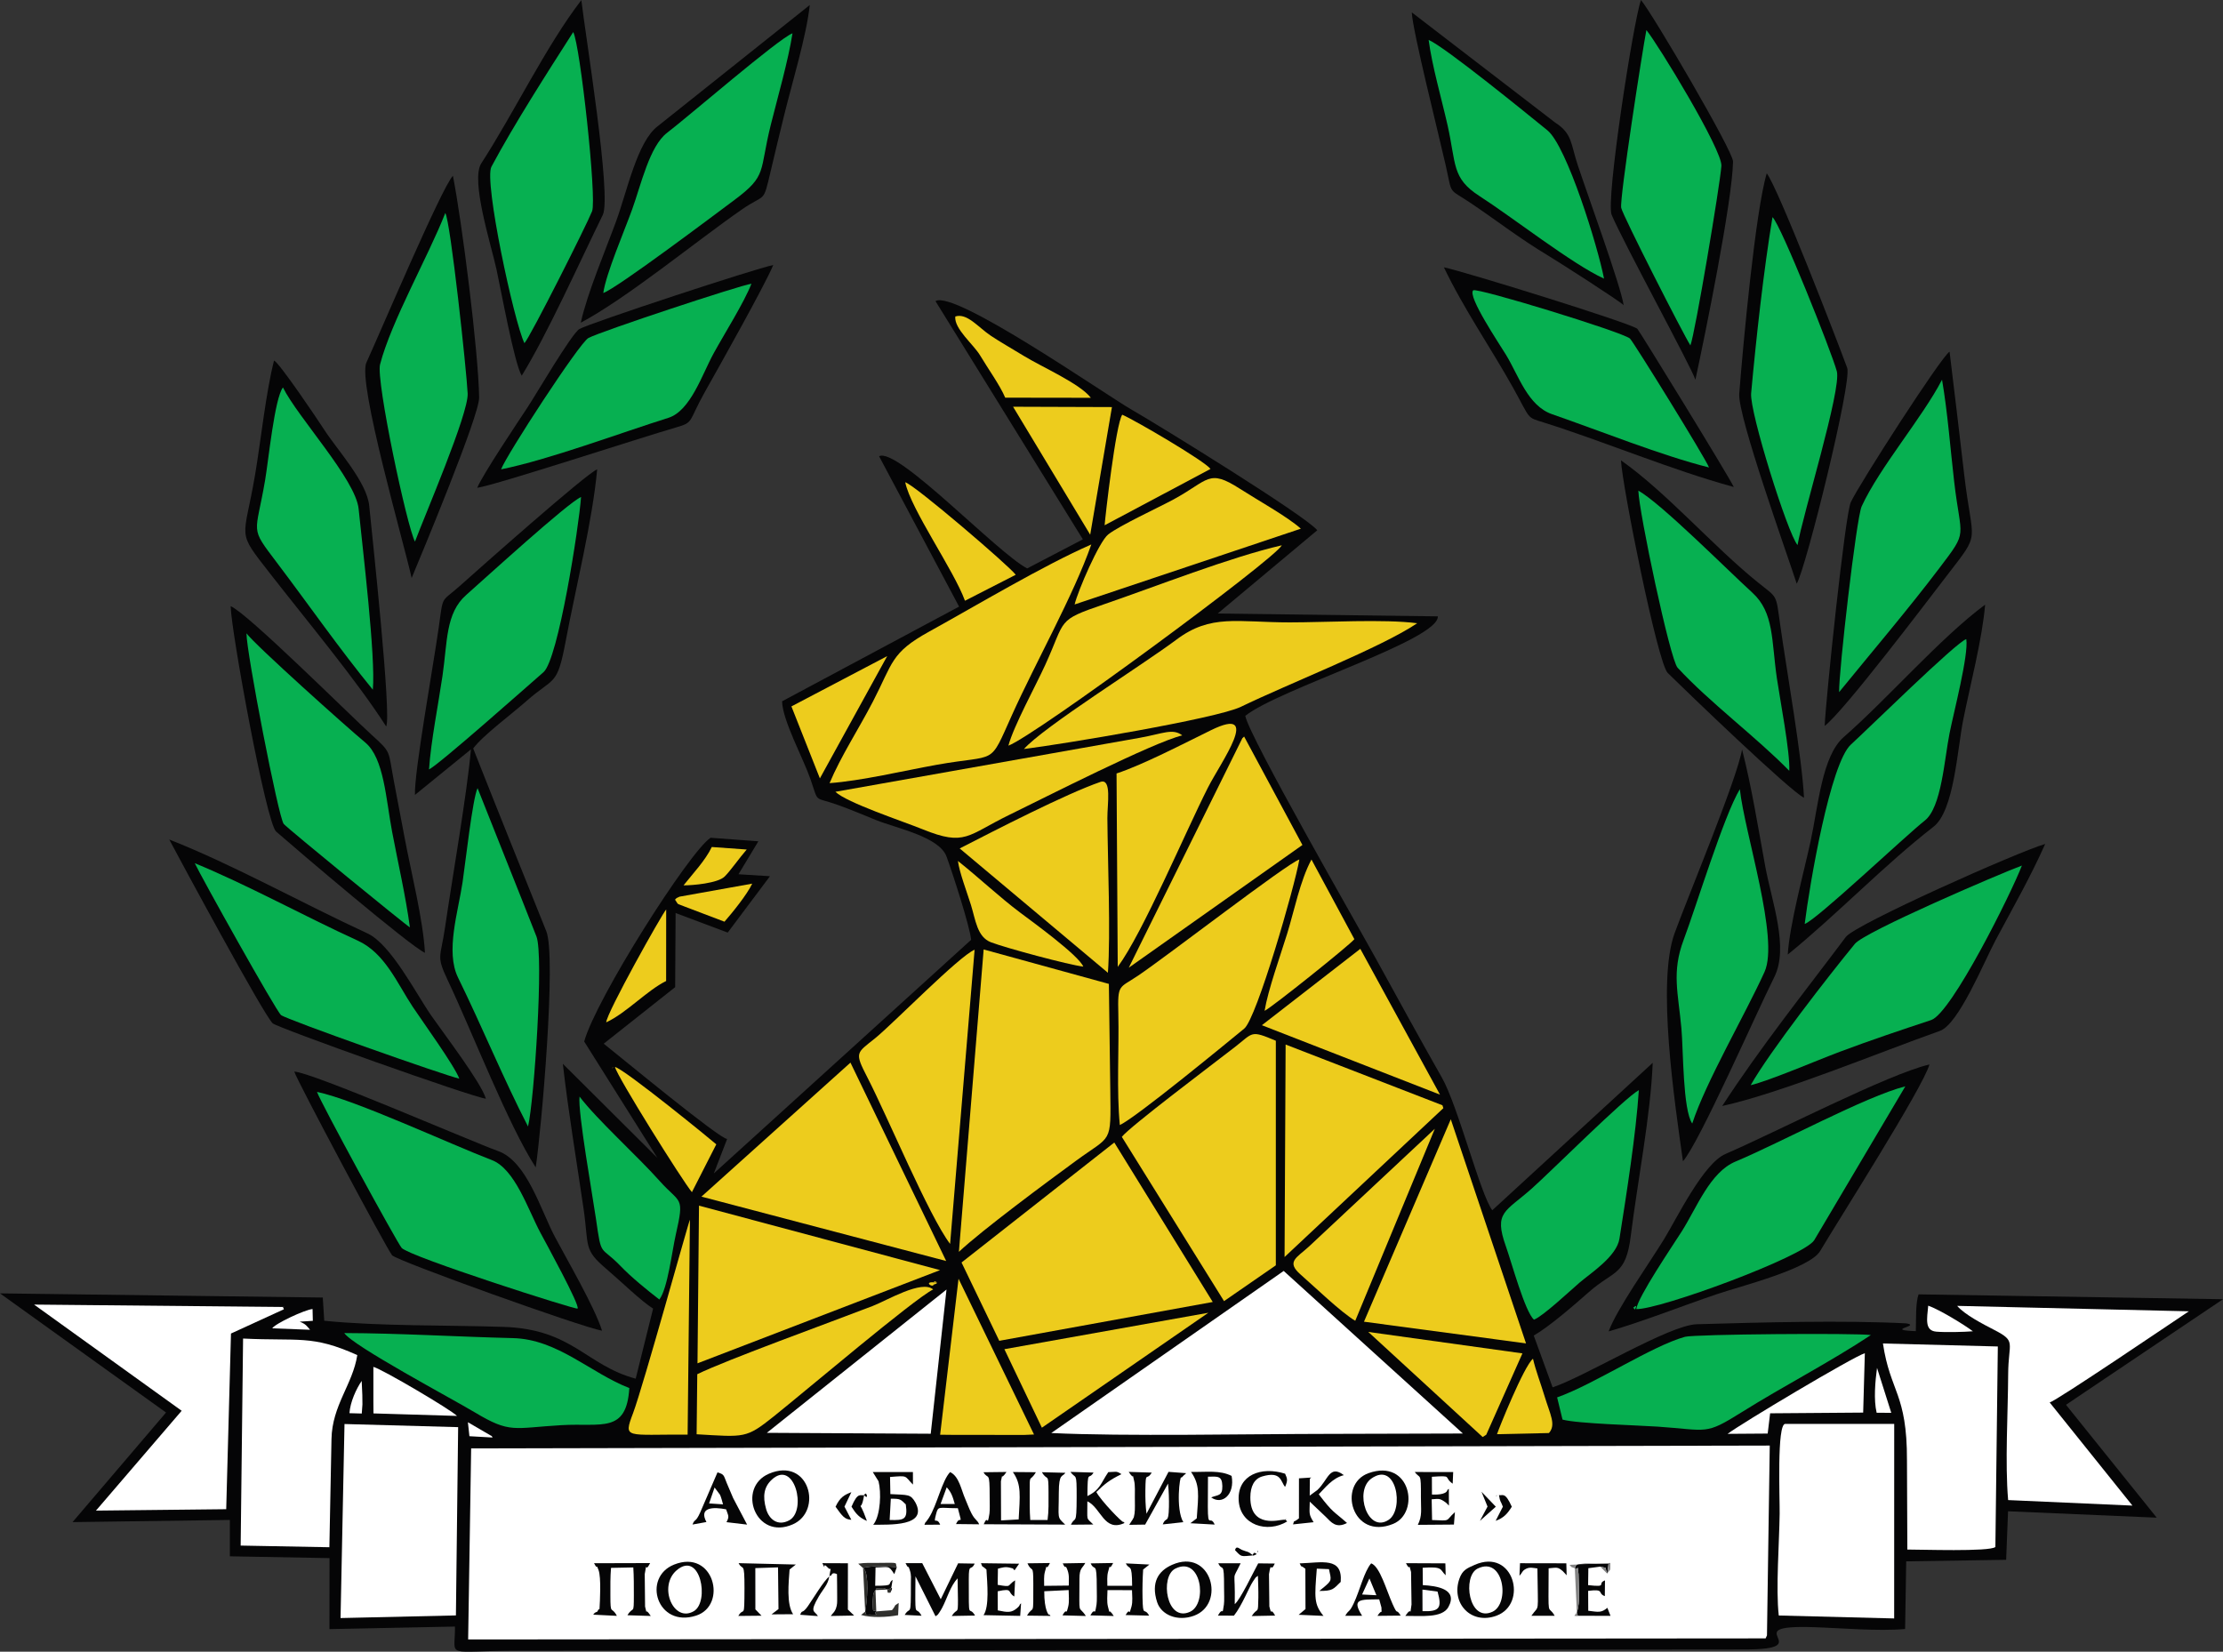 <?xml version="1.0" encoding="UTF-8"?>
<!DOCTYPE svg PUBLIC "-//W3C//DTD SVG 1.1//EN" "http://www.w3.org/Graphics/SVG/1.1/DTD/svg11.dtd">
<!-- Creator: CorelDRAW 2018 (64-Bit) -->
<svg xmlns="http://www.w3.org/2000/svg" xml:space="preserve" width="337.127mm" height="250.505mm" version="1.1" style="shape-rendering:geometricPrecision; text-rendering:geometricPrecision; image-rendering:optimizeQuality; fill-rule:evenodd; clip-rule:evenodd"
viewBox="0 0 10922.2 8115.82"
 xmlns:xlink="http://www.w3.org/1999/xlink">
 <rect x="0" y="0" width="10922.2" height="8115.82" fill="#333333" stroke="none"/>
 <defs>
  <style type="text/css">
   <![CDATA[
    .fil3 {fill:#07B051}
    .fil0 {fill:#050506}
    .fil4 {fill:#30302D}
    .fil5 {fill:#838383}
    .fil2 {fill:#EDCC1D}
    .fil1 {fill:white}
   ]]>
  </style>
 </defs>
 <g id="Слой_x0020_1">
  <path class="fil0" d="M3229.78 5689.4l-464.41 -462.3c26.38,231.92 66.44,470.69 101.39,708.99 27.72,189 -2.31,201.65 112.49,298.97 65.59,55.6 171.1,158.42 229.6,194.99l-85.53 344.31c-245.19,-66.15 -309.96,-243.27 -648.39,-254.44 -279.9,-9.23 -609.04,-2.91 -881.82,-30.17l-7.2 -114.09 -1585.92 -20.49 815.78 585.53 -459.34 538.44 772.86 -10.66 0.1 178.66 489.69 8.91 -0.27 348.82 616.61 -12.55c1.63,159.97 -59.75,118.88 318.36,118.39l6011.91 -5.78c386.73,0.95 -50.7,-122.08 342.95,-109.66 133.56,4.21 321.02,20.9 451.7,9.06l5.34 -332.46 491.06 -7.51 9.35 -238.52 730.51 31.43 -445.87 -554.6 771.46 -518.76 -1495.49 -23.95c-15.99,40.9 -11.9,133.19 -13.76,180.95 -161.45,-6.3 30.79,-25.84 -47.32,-38.44 -311.39,-15.95 -712.77,-4.76 -1028.76,4.34 -137.23,3.95 -548.39,257.16 -708.48,310.13l-92.67 -254.4c77.08,-44.34 199.66,-151.23 271.7,-214.62 122.23,-107.54 180.49,-77.89 205.06,-275.79 32.92,-265.28 97.33,-590.5 107.7,-849.78l-788.3 724.43c-58.44,-77.63 -168.25,-512.07 -247.29,-651.29 -110.01,-193.76 -218.23,-391.65 -326.2,-588.04 -89.86,-163.45 -620.05,-1086.33 -640.08,-1189.95 164.11,-132.01 952.17,-372.39 946.14,-488.97l-1081.66 -13.95 489.35 -409.1c-58.75,-71.76 -767.35,-509.08 -914.95,-594.21 -129.82,-74.87 -868.37,-588.86 -960.89,-531.63l724.05 1170.42 -273.58 142.93c-147.53,-76.7 -638.71,-598.39 -727.59,-551.11l393.05 738.81 -869.61 465.24c1.4,92.18 103.58,279.49 138.99,381.33 43.14,124.07 13.14,84.39 134.78,127.85 66.32,23.69 125.37,49.26 188.25,74.56 98.91,39.79 310.03,81.55 345.87,179.09 28.74,78.22 114.76,343.16 120.84,409.12l-1264.17 1147.87 65.42 -169.44c-33.98,2.82 -537.99,-413.93 -606.35,-468.01l350.93 -277.85 2.22 -364.18 255.98 96.11 207.64 -277 -154.7 -9.59 97.65 -161.93 -234.8 -17.45c-106.44,70.9 -564.04,793.62 -620.9,1001.18l359.51 571.77z"/>
  <polygon class="fil1" points="2314.89,7116.9 2300.12,8055.76 8675,8050.46 8681.61,8035.72 8695.3,7103.03 "/>
  <path class="fil0" d="M2038.78 3905.96l274.96 -223.78c-18.69,215.36 -90.53,624.82 -126.95,873.6 -22.76,155.44 -44.99,137.73 14.27,263.33 120.78,255.95 296.35,709.09 431.02,916.93 27.74,-183.51 102.77,-1034.24 52,-1160.37 -121.11,-300.9 -242.86,-603.43 -359.18,-898.14 46.98,-63.44 191.64,-170.72 260.32,-231.63 138.42,-122.74 151.65,-68.66 194.4,-296.84 47.52,-253.66 131.49,-589.69 154.45,-842.78 -53.46,20.17 -591.45,498.3 -675.35,573.22 -94.44,84.33 -79.85,39.05 -103.37,205.62 -26.26,185.98 -120.85,709.69 -116.58,820.83z"/>
  <path class="fil1" d="M5165.14 7041.39c357.7,17.29 967.93,4.51 1366.04,4.2l656.44 -1.78 -880.54 -798.84 -1141.93 796.42z"/>
  <path class="fil0" d="M2958.03 6538.47c-37.83,-118.79 -170.64,-345.8 -232.13,-461.93 -68.81,-129.95 -136.78,-368.54 -276.39,-419.7 -150.33,-55.1 -917.83,-388.58 -1003.68,-391.38 12.4,42.42 453.07,869.16 480.64,902.54 22.22,26.9 934.41,354.75 1031.56,370.47z"/>
  <path class="fil0" d="M9480.06 5230.46c21.52,18.12 -17.5,-14.73 0,0zm-1576.52 1311.69c182.22,-53.41 351.91,-122.03 532.45,-183.23 113.49,-38.47 454.84,-123.97 507.18,-212.26 91.66,-154.63 501.51,-796.94 536.89,-916.21 -200.04,45.85 -754.71,332.63 -1002.15,439.59 -108.98,47.11 -236.74,311.85 -301.71,418.33 -71.97,117.94 -230.79,340.75 -272.66,453.77z"/>
  <path class="fil2" d="M4711.31 6151.1c113.36,-106.58 434.25,-344.3 576.45,-448.25 175.02,-127.95 170.57,-78 167.45,-345.21l-7.01 -523.09 -615.23 -169.26 -121.66 1485.81z"/>
  <path class="fil0" d="M8461.65 5434.47c287.86,-62.97 769.68,-262.75 1069.61,-369.02 92.5,-32.77 217.35,-340.65 273.44,-445.5 89.25,-166.82 171.42,-310.55 243.87,-473 -134.22,38.72 -932.76,394.49 -979.6,456.97 -204.26,272.46 -418.77,540.71 -607.32,830.55z"/>
  <path class="fil0" d="M2087.94 4681.83c-9.04,-163.75 -68.68,-398.87 -99.72,-564.31 -17.9,-95.38 -35.15,-184.89 -52.82,-278.32 -28.96,-153.17 -10.95,-139 -106.14,-225.39 -114.12,-103.55 -612.99,-600.84 -695.98,-635.33 2.55,125.56 174.67,1064.93 223.49,1107.6 100.06,87.47 657.38,563.01 731.18,595.75z"/>
  <path class="fil0" d="M2387.38 5398.73c-22.96,-78.62 -202,-313.09 -267.67,-407.22 -73.99,-106.04 -198.64,-351.7 -314.45,-405.15 -320.76,-148.04 -658.31,-337.13 -973.79,-461.32 55.35,104.28 463.56,861.52 508.45,903.33 23.12,21.54 973.47,360.71 1047.46,370.36z"/>
  <path class="fil0" d="M8783.68 4690.34c241.3,-196.01 474.64,-440.66 715.74,-627.63 101.81,-78.95 116.79,-377.59 146.57,-526.49 33.65,-168.21 94.19,-400.02 107.42,-565.26 -221.83,164.68 -475.67,459.14 -694.95,650.96 -107.03,93.63 -125.31,340.31 -162.48,511.68 -33.29,153.45 -102.73,406.49 -112.3,556.75z"/>
  <polygon class="fil2" points="4724.32,6203.49 4909.66,6588.28 5958.57,6397.52 5474.83,5613.96 "/>
  <path class="fil0" d="M2344.68 2396.98c100.29,-15.92 799.99,-245.62 975.84,-296.38 91.28,-26.35 58.66,-25.28 143.21,-175.64 77.9,-138.52 293.88,-522.83 335.41,-622.62 -86.02,16.36 -899.71,284.56 -952.17,314.2 -37.68,21.29 -216.33,326.73 -254.76,384.78 -47.82,72.24 -221.75,332.14 -247.53,395.66z"/>
  <path class="fil0" d="M2563.33 1846.1c125.85,-203.8 285.01,-559.58 398.25,-789.9 44.97,-91.47 -86.33,-888.61 -105.23,-1055.65 -172.91,224.38 -331.65,555.33 -491.77,802.2 -53.63,82.69 48.62,400.69 74.68,520.32 23.1,106.04 87.51,461.75 124.08,523.03z"/>
  <path class="fil0" d="M8863.57 3919.85c-9.75,-198.21 -82.95,-611.08 -116.58,-846.86 -22.52,-157.91 -11.19,-131.79 -109.03,-210.54 -221.38,-178.17 -448.84,-442.27 -673.68,-600.47 5.94,125.17 179.86,995.55 229.65,1044.65 92.61,91.32 600.68,580.37 669.65,613.22z"/>
  <path class="fil0" d="M8965.22 3566.73c94.37,-71.78 496.93,-604.1 601.27,-739.71 170.36,-221.4 124.79,-144.85 83.87,-497.37 -23.33,-200.96 -47.72,-407.05 -71.62,-601.66 -40.7,23.68 -446.49,654.5 -485.42,740.14 -28,61.62 -122.8,968.58 -128.1,1098.59z"/>
  <path class="fil0" d="M8329.95 1865.86c47.36,-218.63 180.88,-873.43 184.96,-1072.23 1.02,-49.95 -395.36,-725.78 -452.37,-793.64 -37.76,106.66 -173.87,985.68 -144.05,1055.77 60.12,141.33 390.67,746.04 411.46,810.09z"/>
  <path class="fil0" d="M2853.49 1585.64c229.29,-122.42 562.74,-397.45 790.29,-555.53 119.24,-82.84 104.27,-25.03 142.57,-188.21 21.96,-93.55 44.54,-186.43 66.36,-275.65 37.92,-155.05 110.22,-391.81 125.84,-541.48l-745.82 594.4c-101.85,75.86 -150.88,318.96 -205.69,468.44 -53.47,145.83 -141.71,353.37 -173.55,498.03z"/>
  <path class="fil0" d="M1897.26 3569.46c27.85,-46.09 -69.01,-940.73 -83.19,-1084.59 -11.54,-117.02 -160.88,-279.44 -220.81,-372.87 -30.83,-48.07 -219.38,-327.78 -246.74,-340.51 -39.54,153.13 -65.26,395.87 -92.78,558.72 -56.35,333.51 -96.58,269.88 75.97,491.53 174.14,223.7 427.2,527.01 567.55,747.72z"/>
  <path class="fil2" d="M4075.91 3848.06c154.74,-10.99 367.63,-61.57 525.18,-89.88 303.78,-54.6 255.97,10.86 371.23,-245.27 116.23,-258.3 302.86,-589.18 389.55,-837.59 -237.73,104.25 -559.59,297.15 -798.07,428.96 -187.97,103.89 -176.17,152.43 -274.72,342.69 -69.39,133.97 -157.84,269.18 -213.16,401.1z"/>
  <path class="fil0" d="M2022.56 2840.08c49.09,-117.38 332.84,-798.4 331.58,-886.25 -3.23,-225.59 -84.65,-867.39 -128.86,-1090.04 -55.22,57.53 -358.6,773.14 -425.06,917.9 -44.53,97 184.88,888.4 222.34,1058.39z"/>
  <path class="fil0" d="M8518.56 2392.97c-28.23,-59.2 -465.23,-769.47 -473.97,-777.41 -29.61,-26.9 -847.89,-280.94 -950.25,-302.02 96.57,202.89 233.64,400.73 340.19,592.3 87.81,157.89 64.31,143 149.11,169.72 305.73,96.34 626.03,232.92 934.93,317.4z"/>
  <path class="fil2" d="M5511.87 5586.23l502.17 807.08 254.46 -175.95 0.07 -1103.45c-126.46,-53.43 -109.44,-40.31 -201.42,31.06 -106.44,82.59 -518.16,392.21 -555.29,441.26z"/>
  <path class="fil0" d="M8268.81 5706.18c81.73,-93.75 360.1,-728.33 448.64,-904.88 73.09,-145.74 -12.61,-371.66 -44.43,-544.97 -35.8,-195.03 -66.7,-389.12 -113.81,-574.02 -23.97,144.12 -263.55,717.08 -331.39,903.04 -88.21,241.79 -0.42,826.59 40.99,1120.83z"/>
  <path class="fil0" d="M8827.8 2867.91c45.11,-74.78 272.59,-993.17 248,-1060.13 -53.79,-146.5 -340.06,-885.3 -395.26,-956 -56.09,186.26 -116.97,848.84 -135.12,1082.42 -8.48,109.15 234.7,786.57 282.38,933.72z"/>
  <path class="fil0" d="M7977.51 1499.72c-13.86,-94.4 -176.06,-538.57 -225.91,-689.33 -34.87,-105.47 -25.96,-153.62 -110.84,-208.29l-704.35 -541.36c5.06,95.79 129.83,588.64 166.28,749.69 35.15,155.3 8.26,109.69 127.7,190.29 132.83,89.64 233.91,169.76 374.48,254.26 48.23,28.99 352.06,223.04 372.64,244.74z"/>
  <path class="fil3" d="M1557.47 5365.12c14.14,45.45 394.6,743.63 416.36,767.08 40.12,43.26 856.63,304.86 863.91,297.66 13.83,-13.7 -157.65,-325.94 -183,-373.42 -60.41,-113.15 -124.59,-312.64 -238.19,-356.19 -211.46,-81.06 -669.62,-295.18 -859.08,-335.13z"/>
  <polygon class="fil1" points="892.56,6932.04 471.52,7422.64 1111.44,7415.71 1134.87,6552.51 1394.81,6433.38 1390.2,6422.13 167.4,6410.27 "/>
  <path class="fil1" d="M8739.58 7938.04l566.97 14.47 0.22 -955.78 -535.47 -0.23c-41.75,0 -26.46,366.09 -27.38,440.86 -1.74,141.12 -19.37,370.45 -4.34,500.68z"/>
  <polygon class="fil1" points="1673.22,7950.56 2240.04,7937.65 2250.97,7012.52 1692.64,6997.18 "/>
  <path class="fil3" d="M8039.6 6432.49c117.16,2.51 821.82,-257.24 874.02,-338.36l447.8 -756.22c-194.05,48.94 -616.23,278.44 -834.44,369.62 -125.51,52.44 -190.41,227.07 -263.67,342.51 -44.47,70.08 -217.57,324.7 -223.7,382.46zm-14.68 -7.11c-2.23,1.88 5.61,3.76 5.62,6.69 0,1.2 2.42,2.93 2.27,2.75 -0.45,-0.55 18.58,-31.8 -7.9,-9.45z"/>
  <path class="fil2" d="M5502.06 5528.09c79.56,-36.98 507.09,-388.57 611.25,-473.94 61.25,-50.2 248.83,-700.81 270.75,-830.94 -61.48,20.07 -646.74,472.65 -793.13,571.3 -93.26,62.85 -99.79,39.07 -96.32,185.68 4.08,172.5 -9.14,381.38 7.44,547.91z"/>
  <polygon class="fil2" points="3446.37,5879.83 4648.86,6196.17 4178.55,5221.33 "/>
  <path class="fil2" d="M5030.99 3680.36c187.4,-23.15 945.97,-149.04 1066.16,-207.54 225.27,-109.65 693.26,-292.83 865.92,-410.49 -162.66,-21.25 -450.2,-4.07 -626.2,-4.15 -258.64,-0.13 -387.3,-42.48 -556.91,84.89 -162.43,121.98 -653.34,428.75 -748.97,537.3z"/>
  <path class="fil3" d="M8601.54 5332.27c93.26,-22.41 324.19,-121.43 437.55,-164.06 148.7,-55.93 301.37,-107.1 449.32,-156.11 100.19,-33.19 394.79,-625.49 445.66,-759.08 -114.9,42.84 -771,324.51 -820.28,384.43 -126.18,153.43 -419.44,530.53 -512.25,694.82z"/>
  <path class="fil3" d="M2013.91 4556.64c-20.26,-151.78 -58.7,-318.15 -87.36,-469.56 -30.56,-161.4 -39.63,-362.12 -132.12,-438.74 -86.59,-71.73 -540.67,-478.23 -583.36,-536.34 -1.32,87.85 157.02,906.17 182.98,936.59 19.7,23.08 604.88,501.45 619.86,508.05z"/>
  <path class="fil1" d="M9866.52 7370.9l610.7 27.1 -406.56 -506.77c34.08,-8.49 604.39,-395.34 683.76,-447.92l-1138.41 -26.69c38.28,43.97 124.83,88.55 184.09,119.16 108.69,56.14 67.31,58.94 66.61,216.16 -0.84,189.62 -16.08,436.26 -0.18,618.95z"/>
  <path class="fil3" d="M2256.57 5300.08c-23.29,-63.39 -179.55,-279.01 -228.94,-353.33 -75.61,-113.75 -135.59,-263.43 -270.16,-324.93 -266.74,-121.9 -539.13,-272.83 -800.53,-380.35 33.89,71.49 398.73,725.46 423.9,746.29 26.32,21.78 806.21,297.59 875.73,312.32z"/>
  <path class="fil1" d="M1182.44 7594.44l435.88 8.17c3.11,-178.76 7.21,-354.06 10.38,-531.27 2.98,-166.24 104.34,-268.53 126.76,-412.8 -222.73,-100.7 -288.4,-67.74 -561.14,-81.42l-11.88 1017.32z"/>
  <path class="fil1" d="M9369.45 7174.89l1.85 439.05c62.36,-0.34 404.05,11.64 432.56,-12.57l12 -985.24 -564.4 -14.71c35.49,239.21 118.73,244.67 117.99,573.48z"/>
  <polygon class="fil2" points="3427,6698.9 4618.76,6240.94 3434.37,5924.09 "/>
  <path class="fil3" d="M2461.99 2306.24c237.11,-47.94 584.77,-178.64 821.81,-253.08 108.98,-34.23 166.06,-213.94 221.83,-315.59 56.05,-102.15 148.99,-248.59 186.41,-343.36 -56.67,7.68 -740.45,233.9 -801.01,266.65 -44.57,24.1 -404.95,578.16 -429.03,645.38z"/>
  <path class="fil3" d="M8866.96 4540.06c59.01,-20.33 494.72,-433.01 590.08,-508.13 81.85,-64.48 95.54,-296.96 121.44,-427.86 20.46,-103.42 94.68,-387.04 82.42,-463.44 -43.39,8.72 -493.42,451.59 -566.41,517.34 -101.43,91.36 -202.82,683.56 -227.52,882.1z"/>
  <path class="fil3" d="M2107.84 3780.75c49.4,-23.84 481.55,-407.47 562.56,-478.01 72.58,-63.2 173.72,-712.33 184.49,-860.56 -64.82,27.56 -474.38,402.08 -564,480.93 -102.25,89.98 -92.11,229.64 -116.86,398.14 -21.23,144.51 -56.31,318.14 -66.18,459.51z"/>
  <path class="fil3" d="M2576.66 1686.24c29.26,-31.72 306.12,-581.29 332.5,-648.51 23.95,-61.04 -58.79,-819.33 -92.78,-880.18 -126.32,197.46 -289.76,451.78 -401.79,661.55 -37.91,70.99 111.45,764.45 162.08,867.13z"/>
  <path class="fil3" d="M8791.18 3787.43c4.96,-88.79 -46.1,-353.05 -60.95,-455.06 -27.1,-186.18 -13.19,-322.23 -119.97,-419.7 -124.87,-113.98 -449.24,-439.64 -560.61,-501.9 2.83,104.62 155.65,829.69 192.8,870.02 157.17,170.61 386.07,340.34 548.73,506.65z"/>
  <path class="fil3" d="M9036.04 3400.92c162.03,-199.12 336.56,-403.57 493.68,-610.83 142.86,-188.46 105.03,-136.01 71.61,-423.61 -18.97,-163.21 -32.01,-340.19 -59.58,-500.68 -96.5,186.32 -307.19,431.38 -394.88,622.27 -26.1,56.81 -113.22,816.78 -110.82,912.85z"/>
  <path class="fil3" d="M8305.41 1697.17c23.09,-58.52 145.91,-790.54 152.25,-881.82 5.43,-78.05 -309.98,-595.67 -368.53,-667.67 -18.89,97.07 -132.42,827.99 -123.72,873.49 6.98,36.47 305.44,622.46 339.99,676z"/>
  <path class="fil3" d="M1831.81 3388.96c14.78,-158.44 -50.39,-695.71 -69.79,-888.52 -14.55,-144.64 -299.12,-449.82 -371.84,-596.6 -41.06,54.13 -70.83,356.42 -87.44,454.5 -46.64,275.51 -79.24,225.27 59.05,408.07 155.72,205.83 305.41,421.33 470.01,622.55z"/>
  <path class="fil3" d="M2964.01 1439.76c66.96,-22.71 558.74,-393.37 643.98,-456.86 163.56,-121.83 120.97,-136.43 179.21,-370.02 34.5,-138.4 84.8,-311.22 106.59,-449.3 -69.72,26.78 -511.85,409.36 -616.08,488.83 -86.2,65.72 -127.63,254.14 -171.95,377.06 -37.75,104.7 -128.04,314.28 -141.74,410.3zm-7.21 -3.42c-16.85,20.67 7.94,-9.74 0,0z"/>
  <path class="fil3" d="M7650.56 6866.29l26.54 109.06c73.77,20.17 368.81,27.88 467.02,34.6 250.66,17.14 230.87,43.37 413.92,-71.22 208.17,-130.31 430.7,-244.09 634.15,-378.75 -72,-10.55 -866.71,-4.33 -913.44,8.63 -164.16,45.55 -444.35,232.59 -628.19,297.68z"/>
  <path class="fil3" d="M8396.96 2296.98c-18.72,-47.61 -372.59,-619.73 -388.66,-633.58 -37.73,-32.52 -754.42,-252.12 -770.09,-236.82 -29.42,28.71 127.61,261.52 162.28,318.66 60.9,100.38 106.2,248.76 225.07,289.94 233.42,80.87 539.59,203.87 771.4,261.8z"/>
  <polygon class="fil2" points="6701.56,6494.39 7497.77,6600.98 7128.11,5499.83 "/>
  <polygon class="fil2" points="6311.39,6176.61 7091.59,5445.13 7087.08,5430.98 6316.59,5132.47 "/>
  <path class="fil2" d="M4668.12 6112.21l120.4 -1445.6c-76.93,31.59 -405.31,368.14 -489.72,435.8 -91.89,73.66 -101.11,67.5 -36.73,192.47 99.1,192.34 301.45,679.61 406.04,817.33z"/>
  <path class="fil3" d="M2038.98 2661.15c46.72,-125.59 263.47,-628.13 258.79,-727.45 -5.27,-111.96 -84.1,-844.04 -109.88,-887.11 -83.97,214.53 -265.65,532.19 -320.6,744.35 -20.54,79.31 132.73,800.23 171.68,870.22z"/>
  <path class="fil3" d="M8314.43 5520.62c66.37,-204.17 260.69,-536.42 355.2,-744.96 73.9,-163.04 -98.38,-683.05 -121.27,-897.96 -79.07,131.29 -213.11,572.49 -276.24,740.81 -59.53,158.72 -26.71,259.41 -10.82,435.31 9.66,106.99 6.53,398.39 53.13,466.8z"/>
  <path class="fil3" d="M7881.03 1369.23c-30.18,-157.1 -182.6,-651.31 -278.33,-729 -93.34,-75.75 -503.38,-410.15 -583.43,-444.12 16.66,127.47 64.12,291.04 93.07,419.64 42.85,190.34 19.62,259.58 156.25,347.33 159.86,102.67 458.56,336.46 612.44,406.14z"/>
  <path class="fil3" d="M2594.4 5535.19c30.29,-127.68 77.9,-840.44 41.33,-933.65 -97.28,-247.99 -195.48,-491.05 -289.33,-728.93 -24.4,50.26 -60.6,374.22 -73.65,462.31 -21.47,144.87 -85.07,340.39 -22.28,468.5 119.3,243.39 223.62,499.03 343.93,731.77z"/>
  <path class="fil3" d="M3092.06 6820.41c-189.17,-72.72 -351.73,-240.07 -571.86,-245.37 -276.37,-6.65 -553.02,-23.95 -828.58,-24.86 40.35,62.42 529.72,322.88 640.66,389.41 175.48,105.23 188.84,77.04 426.27,63.15 196.66,-11.5 319.75,42.35 333.51,-182.33z"/>
  <path class="fil3" d="M7536.95 6484.37c43.77,-16.48 177.23,-141.99 224.28,-182.36 54.69,-46.92 181.75,-127.83 195.62,-215.75 34.65,-219.65 81.21,-514.19 95.18,-729.57 -68.27,36.44 -432.24,400.04 -524.93,482.48 -131.08,116.58 -188.73,115.2 -128.43,284.41 27.24,76.45 94.45,324.01 138.28,360.79z"/>
  <path class="fil3" d="M8831.81 2678.33c25.35,-148.52 216.77,-766.05 193.01,-853.89 -25.97,-95.99 -274.36,-718.87 -316.11,-757.56 -43.01,257.68 -80.57,598.03 -104.91,865.62 -8.28,91.09 179.68,689.82 228.01,745.83z"/>
  <path class="fil2" d="M4715.25 4169l728.22 610.9c13.84,-194.82 -0.87,-538.99 -2.62,-759.5 -0.54,-68.51 22.65,-197.81 -34.28,-178.27 -168.61,57.88 -520.6,239.27 -691.31,326.87z"/>
  <path class="fil2" d="M4954.51 3663.99c133.92,-50.42 1308.59,-916.11 1343.37,-984.57 -253.64,58.28 -619.2,202.58 -873.71,289.84 -235.13,80.62 -185.65,71.83 -287.93,296.32 -47.81,104.92 -155.39,300.22 -181.73,398.41z"/>
  <polygon class="fil2" points="5545.91,4755.02 6399.14,4151.98 6112.7,3619.14 6104,3627.35 "/>
  <path class="fil2" d="M5485.9 3800.52l5.83 950.49c124.58,-169.24 329.84,-657.17 443.16,-881 62.91,-124.27 270.11,-407.04 15.27,-282.2 -135.24,66.25 -336.36,170.94 -464.26,212.72z"/>
  <path class="fil2" d="M4104.6 3890.61c53.97,53.01 334.17,145.95 428.98,184.37 209.93,85.09 219.05,29.4 426.31,-71.44 168.28,-81.87 705.19,-355.59 848.93,-390.16 -47.74,-36.25 -94.44,-8.44 -209.16,11.97l-1495.06 265.25z"/>
  <path class="fil2" d="M5279.87 2970.12l1111.55 -372.36c-67.17,-59.84 -211.88,-139.85 -299.06,-195.88 -156.74,-100.74 -151.89,-42.28 -327.32,52.65 -73.58,39.81 -263.99,127.6 -320.01,171.45 -44.64,34.94 -149.47,278.06 -165.16,344.14z"/>
  <polygon class="fil1" points="3767.62,7040.43 4572.96,7044.89 4650.42,6336.37 "/>
  <path class="fil2" d="M4597.58 6304.24c1.43,1.04 4.51,-4.58 4.51,-2.81 0,0.72 1.91,-1.18 1.84,-1.14 -0.37,0.23 -29.53,-12.89 -6.35,3.95zm-9.38 -3.33c-51.81,-3.32 -4.48,28.37 -1.15,11.45 0.05,-0.23 35.03,-9.27 1.15,-11.45zm-1162.32 451.43l-3.17 295.15c236.68,13.76 242.5,21.29 378.9,-87.69 159.01,-127.05 687.11,-575.58 783.24,-623.99 -56.71,-48.36 -225.97,53.9 -297.62,81.55 -208.47,80.46 -716.6,264.03 -861.36,334.98z"/>
  <path class="fil3" d="M3239.55 6385.41c40.93,-53.28 61.9,-235.7 80.83,-319.02 43.86,-193 22.69,-149.02 -79.76,-263.95 -111.07,-124.6 -305.46,-298.83 -393.16,-414.26 -9.38,73.63 65.68,495.34 80.79,601.28 27.77,194.72 19.65,126.36 121.65,232.32 53.16,55.23 129.72,117.31 189.66,163.63z"/>
  <polygon class="fil2" points="6199.97,5037.57 7075.09,5378.67 6683.55,4662.31 "/>
  <polygon class="fil2" points="4934.8,6629.47 5119.06,7015.25 5936.87,6450.5 "/>
  <path class="fil2" d="M6658.7 6489.97l390.99 -943.51 -619.21 579.23c-59.82,54.95 -112.66,73.69 -40.3,137.05 69.32,60.69 196.29,183.96 268.52,227.23z"/>
  <polygon class="fil2" points="4619.13,7049.76 4691.06,7050.55 4793.93,7050.6 5033.94,7050.7 5080.41,7048.62 4709.56,6283.28 "/>
  <polygon class="fil2" points="6722.75,6544.64 7284.72,7061.08 7302.34,7049.74 7480.13,6650.07 "/>
  <path class="fil2" d="M3378.47 7049.33l11.33 -1056.15c-4.82,3.43 -229.1,816.82 -279.51,950.82 -48.52,128.99 -35.65,103.22 268.18,105.33z"/>
  <polygon class="fil2" points="5356.46,2627.25 5463.26,2000.24 4977.49,1998.58 "/>
  <path class="fil2" d="M5427.33 2580.99l520.19 -276.78c-25.7,-37.1 -366.82,-237.32 -433.55,-266.47 -31.55,43.81 -83.91,502.96 -86.64,543.26z"/>
  <path class="fil2" d="M6213.27 4966.84c32.87,-14.56 419.29,-323.91 441.17,-352.1l-210.83 -391.34c-55.86,103.68 -85.03,253.33 -119.58,364.78 -33.86,109.23 -94.09,277.19 -110.76,378.66z"/>
  <path class="fil2" d="M4741.15 2951.85l249.46 -127.64c-32.93,-44.51 -495.99,-441.13 -542.98,-454.6 26.79,131.88 239.17,432.14 293.51,582.24z"/>
  <polygon class="fil2" points="3888.45,3471.04 4028.34,3824.72 4359.05,3223.88 "/>
  <path class="fil2" d="M5322.52 4749.55c-23.08,-55.8 -251.64,-221.53 -308.43,-264 -103.64,-77.5 -205.13,-173.92 -307.58,-255.12 7.18,55.76 44.53,153.93 63.81,215.55 22.89,73.15 30.18,157.88 98.63,184.09 72.58,27.78 382.96,111.53 453.58,119.49z"/>
  <path class="fil2" d="M4693.58 1555.13c-6.41,60.36 89.5,136.78 122.21,191.69 38.4,64.45 98.13,147.43 123.08,207.19l420.77 0.61c-53.31,-69.79 -240.96,-151.6 -328.93,-205.58 -55.93,-34.32 -116.45,-68.45 -162.9,-99.6 -61.31,-41.12 -116.72,-113.04 -174.24,-94.31z"/>
  <path class="fil2" d="M3008.65 5249.29l4.99 -7c-0.59,0.82 -6.92,4.88 -4.99,7zm390.92 608.55l119.76 -234.95c-7.27,-7.76 -451.45,-370.61 -497.84,-380.25 9.92,46.29 334.4,564.3 378.09,615.2z"/>
  <path class="fil1" d="M8488.32 7045.46l196.79 -1.4 11.98 -99.55 457.17 -3.49 8.23 -291.89c-58.87,18.17 -610.66,347.4 -674.17,396.33z"/>
  <path class="fil0" d="M3778.49 7241.18c-160.68,68.34 -67.03,330.95 117.53,248.63 148.32,-66.16 79.47,-332.42 -117.53,-248.63z"/>
  <path class="fil0" d="M6724.04 7238.58c-154.51,55.26 -81.29,331.11 120.33,249.56 135.21,-54.7 86.59,-323.55 -120.33,-249.56z"/>
  <path class="fil0" d="M5758.94 7688.92c-67.8,29.99 -104.67,86.43 -73.86,183.03 20.18,63.27 100.48,97 181.58,67.09 158.3,-58.38 83.66,-334.77 -107.72,-250.12z"/>
  <path class="fil0" d="M7245.05 7689.37c-37.71,16.69 -59.52,25.41 -74.5,67.43 -42.99,120.61 57.25,228.33 181.9,182.29 157.11,-58.02 84.69,-334.72 -107.4,-249.73z"/>
  <path class="fil0" d="M3311.66 7687.96c-158.26,63.64 -83.22,312.82 108.81,250.58 155.88,-50.52 87.25,-329.42 -108.81,-250.58z"/>
  <path class="fil2" d="M2978.51 5023.41c98.37,-45.15 199.87,-156.55 294.34,-203.06l0.29 -351.45c-19.48,20.2 -292.76,507.87 -294.63,554.51z"/>
  <path class="fil2" d="M7355.16 7047.17l255.09 -5.7c36.67,-40.96 5.64,-91.6 -21.41,-181.28 -20.15,-66.81 -42.57,-122.67 -56.84,-183.77 -44.17,35.06 -169.04,345.86 -176.84,370.75z"/>
  <path class="fil1" d="M1834.51 6889.16l0.46 55.86 410.37 12.34c-30,-30.86 -367.98,-230.03 -410.84,-241.03l0.01 172.84z"/>
  <path class="fil0" d="M4833.39 7489.64l400.19 1.76c-42.13,-40.42 -31.54,-25.09 -31.36,-157.18 0.13,-97.7 18.85,-75.48 32.23,-97.37l-115.19 -2.88c27.4,48.09 32.23,-4.53 32.42,100.25 0.08,44.69 1.39,90.65 -4.78,134.67l-84.92 -0.19c-3.6,-45.77 -2.58,-90.46 -2.79,-134.53 -0.48,-100.19 0.25,-47.97 30.28,-100.15l-113.14 -0.96c43.62,60.57 34.61,117.93 28.64,232.87l-86.51 4.92 -0.68 -192.5c13.65,-54.92 -7.68,5.1 27.53,-45.56l-113.03 1.38c22.9,40.36 30.49,-14.24 30.23,123.5 -0.04,19.79 1.68,63.02 -1.14,80.24 -11.94,72.87 -6.15,-1.5 -27.98,51.73z"/>
  <path class="fil0" d="M4475.42 7780.64c0.09,177.72 -2.4,106.7 -30.35,154.6l82.78 3.96c-28.69,-52.74 -31.24,17.88 -30.6,-124.28l0.74 -69.3 98.5 196.3c13.98,-10.76 6.38,-1.02 19.45,-19.78 4.16,-5.97 10.91,-17.87 12.77,-21.39 25.35,-47.77 40,-106.65 76.14,-145.42l1.81 105.31c-0.05,77.81 -2.11,36.13 -30.64,79.7l114.62 -2.05c-32.06,-56.67 -30.79,41.83 -30.76,-180.51 0.02,-81.48 10.11,-34.28 28.96,-74.78l-81.4 -1.37 -85.33 176.54 -90.97 -177.41 -82.03 0.04c21.63,43.03 8.43,-4.63 21.21,34.98 7.96,24.66 5.05,38.15 5.08,64.86z"/>
  <path class="fil0" d="M5983.88 7938.52l78.71 0.26c39.41,-48.81 73.5,-138.44 93.58,-168.01 21.73,-31.97 9.41,-14.54 24.33,-27.82 0.86,34.24 2.75,73.4 2.12,107.22 -1.66,89.15 -1.45,43 -32.72,90.58l115.12 -2.3c-24.77,-46.24 -14.98,8.26 -28.38,-44.84l-1.76 -158.82c11.81,-69.75 6.54,-2.92 28.61,-52.06l-81.58 -0.91c-23.53,42.26 -87.66,178.61 -115.26,200.26 3.39,-184.49 -16.89,-104.52 28.96,-200.76l-109.86 0.06c20.31,44.83 28.7,-18.61 28.4,121.96 -0.04,19.92 1.84,62.8 -0.62,80.1 -9.48,66.57 -1.96,5.04 -29.65,55.08z"/>
  <path class="fil0" d="M6904.77 7939.89c74.62,-0.59 180.85,12.6 211.69,-43.58 48.11,-87.64 -55.77,-103.87 -125.73,-107.49l-0.77 -85.31c102.06,-6.81 82.64,7.9 112.92,36.99l-1.35 -58.66 -193.79 -0.85c25.22,48.39 10.74,-13.67 25.16,43.33l2.29 159.71c-11.86,73.4 6.89,0.23 -30.41,55.87z"/>
  <path class="fil0" d="M5076.91 7780.64c0.05,174.95 2.08,101.08 -30.87,157.93l115.28 1.46c-1.55,-2.08 -4.67,-8.16 -5.4,-6.32 -2.48,6.17 -25.88,-20.85 -25.15,-114.8l119.83 -5.89c0.32,25.78 3.61,57.83 -2.1,80.61 -13.23,52.8 -3.76,-1.08 -28.38,43.72l115.06 3.08c-38.76,-59.6 -31.49,12.17 -31.6,-182.64 -0.03,-54.4 15.2,-51.22 28.59,-77.83l-110.6 2.03c17.11,37.86 10.31,-3.64 23.91,34.46 8.88,24.86 5.63,47.12 5.79,74.52l-121 1.31c0.05,-22.77 -2.25,-46.2 3.42,-67.87 15.94,-60.91 -0.36,7.23 25.04,-44.26l-110.45 1.45c22.66,50.49 28.61,-2.54 28.64,99.06z"/>
  <path class="fil0" d="M4290.39 7492.06c78.05,-1.04 270.56,9.67 207.35,-109.17 -24.4,-42.38 -35.4,-36.57 -123.08,-41.35l-1.68 -84.18c91.63,-7.44 68.56,-6.34 112.65,37.36l-0.27 -61.5 -197.3 -0.19 28.37 45.34c14.29,55.79 9.27,161.98 -21.51,207.56 -0.86,1.27 -3.52,3.81 -4.55,6.14z"/>
  <path class="fil0" d="M5547.93 7492.47l78.53 -1.14 112.33 -201.57c4.07,36.49 5.26,79.42 4.5,114.77 -1.91,88.4 -13.69,42.94 -30.43,85.85l101.07 -10.95c-38.84,-65.19 -16.41,-234.59 -10,-219.44 1.17,2.77 7.85,-6.63 12.63,-10.97 15,-13.59 2.15,1.88 10.57,-10.39l-85.82 -6.49 -108.27 205.9c-4.89,-37.5 -6.02,-79.22 -5.48,-115.56 1.5,-99.99 4.77,-42.29 31.09,-86.62l-113.04 -3.5c33.5,50.67 13.13,-10.07 27.13,46.03 4.64,18.58 3.1,58.42 3.06,79.34 -0.04,19.98 1.51,62.57 -1.57,80.09 -4.79,27.29 -1.8,12.05 -8.61,27.46l-17.69 27.2z"/>
  <path class="fil2" d="M3316.53 4420.44c20.72,28.78 1.17,15.17 49.22,34.87l193.82 73.58c37.58,-42.93 110.97,-133.08 136.29,-187l-357.3 64.07c-19.29,8.72 -10.89,4.15 -22.03,14.49z"/>
  <path class="fil0" d="M5357.13 7937.39l115.19 3.06c-33.51,-51.19 -13.8,10 -28.71,-46.29 -6.13,-23.14 -2.66,-56.32 -2.31,-80.81l120.5 0.13c0.4,26.33 4.32,55.48 -2.51,80.79 -15.71,58.21 -2.45,-3.41 -29.05,41.53l115.82 2.87c-24.68,-44.97 -30.3,12.93 -32.55,-88.4 -0.96,-42.88 0.2,-95.43 3.05,-138.19l30.74 -24.43 -115.69 -5.75c17.33,37.16 30.39,-9.23 30.83,110.13l-121.78 0.11c0.06,-22.38 -2.34,-45.9 3.28,-67.54 15.41,-59.41 -0.13,5.63 25.27,-44.58l-110.5 1.9c19.53,43.55 30.15,-18.94 29.97,121.45 -0.03,19.47 1.63,63.62 -1.14,80.4 -11.5,69.61 -3.75,5.34 -30.42,53.64z"/>
  <path class="fil0" d="M2945.5 7906.36c-2.42,2.15 -6.54,2.02 -7.54,6.13 -3.22,13.28 -10.52,2.64 -23.27,21.43l116.15 5.84c-26.72,-51.17 -31.77,2.27 -31.81,-101.25 -0.02,-44.68 -0.71,-90.07 3.07,-134.5l109.52 -2.15c3.04,46.23 2.63,91.65 2.68,136.64 0.12,101.95 -2.76,50.12 -31.5,98.24l114.59 3.57c-33.84,-51.54 -13.39,10.17 -27.96,-46.2l-1.67 -159.45c12.89,-75.03 -1.09,0.93 26.53,-54.22l-275.56 0.76c21.83,41.19 7.88,-6.22 22.32,34.22 13.06,36.57 6.82,150.58 4.43,190.93z"/>
  <path class="fil0" d="M3627.49 7940.17l113.96 -1.15 -30.11 -31.13 -0.23 -202.76 111.52 -3.71 2.29 204.95 -34.25 26.07 106 -0.77c-33.05,-49.32 -21.96,-154.44 -17.27,-219.59l30.66 -24.5 -281.02 -6.76c20.17,40.62 29.08,-15.06 28.75,122.63 -0.39,161.97 -2.55,88.14 -30.3,136.74z"/>
  <path class="fil1" d="M6737.65 7265.25c-85.69,61.08 -17.92,271.81 85.58,202.4 76.98,-51.62 38.07,-290.54 -85.58,-202.4z"/>
  <path class="fil1" d="M3325.08 7715.45c-92.75,78.69 -16.3,260.68 84.11,201.17 78.41,-46.46 32.09,-299.76 -84.11,-201.17z"/>
  <path class="fil1" d="M3792.86 7269.76c-38.69,35.29 -47.23,81.05 -28.41,146.14 14.11,48.81 56.54,84.92 112.99,54.58 88.7,-47.68 25.66,-301.27 -84.58,-200.72z"/>
  <path class="fil1" d="M7259.79 7707.57c-75.74,37.43 -44.13,265.79 72.86,212.23 88.14,-40.35 55.55,-275.68 -72.86,-212.23z"/>
  <path class="fil1" d="M5774.31 7707.84c-76.24,38.56 -43.7,265.14 72.49,212.01 87.84,-40.16 55.32,-276.66 -72.49,-212.01z"/>
  <path class="fil0" d="M5261.87 7491.92l109.87 -1.02c-37.75,-37.44 -28.39,-12.98 -29.25,-113.99 67.54,31.41 81.74,153.32 182.71,106.58 -1.91,-1.92 -5.17,-7.35 -6.08,-5.41 -2.9,6.23 -109.91,-103.83 -132.51,-146.85 40.31,-38.69 63.14,-58.4 123.35,-87.7 -25.89,-17.34 -26.15,-10.6 -64.58,-10 -37.38,54.93 -39.91,87.09 -102.67,117.57 1,-137.66 5.57,-73.94 30.19,-115.39l-113.36 -3.29c26.84,38.47 30.69,-6.01 30.34,125.31 -0.39,145.19 -7.47,88.74 -28.02,134.19z"/>
  <path class="fil2" d="M3358.44 4350.35c45.61,0.27 168.1,-10.62 201.59,-43 26.6,-25.72 75.68,-95.73 108.85,-133.1l-171.68 -12.38c-31.27,65.77 -93.06,130.73 -138.76,188.48z"/>
  <path class="fil0" d="M6609.48 7939.39l82.95 0.05c-53.16,-84.49 -9.93,-79.69 84.03,-80.78 1.6,6.87 10.97,40.2 10.97,40.21 0.19,43.36 8.02,-1.39 -19.76,40.89l114.3 -1.19c-25.76,-41.46 -11.44,6.21 -39.91,-57 -30.03,-66.66 -62.09,-184.69 -105.15,-199.8 -34.78,40.32 -55.42,132.54 -85.46,196.02 -23.16,48.94 -22.25,28.13 -41.96,61.6z"/>
  <path class="fil0" d="M6382.19 7264.05l-0.14 196.58c-34.9,27.92 -18.14,1.42 -29.16,29.75l101.22 -10.74c-25.47,-41.62 -19.54,-42.19 -18.87,-101.05l79.58 75.46c25.53,25.55 49.36,57.64 103.49,29.44 -66.99,-59.65 -66.44,-46.27 -138.85,-141.08 30.86,-31.05 66.24,-79.64 123.35,-94.04 -70.81,-53.23 -76.44,22.84 -130.39,73.19l-37.41 27.41 0.53 -82.64c3.27,-2.22 7.41,-8.76 8.42,-6.35l-61.78 4.08z"/>
  <path class="fil0" d="M4541.97 7492.24l77.35 -0.63c-17.57,-42.68 -35.61,8.05 -19.97,-52.44 10.66,-41.21 11.94,-28.61 106.91,-28.3 25.1,98.69 12.46,28.45 -8.97,77.82l113.42 1.23c-7.88,-20.89 -19.24,-18.79 -37.56,-53.77 -12.29,-23.47 -20.14,-46.9 -31.15,-72.05 -19.28,-44.05 -29.63,-109.9 -73.79,-130.78 -40.31,41.83 -63.51,161.32 -104.65,225.49 -1.29,2.02 -3.47,4.64 -4.75,6.6 -1.27,1.94 -3.42,4.73 -4.63,6.57 -8.76,13.41 -5.16,0.66 -12.21,20.26z"/>
  <path class="fil0" d="M3402.42 7491.05l68.42 -12.32c-39.32,-74.04 35.45,-74.54 96.73,-62.4 11.14,33.35 16.8,34.53 1.88,63.08l101.25 11.98 -68.53 -130.35c-12.14,-28.13 -20.59,-47.96 -30.75,-72.29 -16.7,-40 -11.47,-43.61 -46.13,-54.11l-85.39 197.89c-24.1,52.59 -24.87,26.46 -37.47,58.53z"/>
  <path class="fil0" d="M6413.59 7708.48l0.68 197.88 -33.73 28.2 122.06 5.4c-47.42,-57.63 -43.9,-90.12 -32.74,-232.11l59.75 2.46c11.16,53.43 16.67,53.67 -25.18,88.9 -2.19,1.84 -5.25,4.03 -7.29,5.69l-14.84 12.51c66.36,0.05 67.76,-8.25 104.94,-44.4 10,-123.83 -91.54,-94.51 -201.61,-91.01 16.48,29.95 -6.82,-0.56 27.96,26.48z"/>
  <path class="fil0" d="M6966.29 7492.56l177.3 -1.39 4.87 -61.11c-50.35,45.14 -15.31,42.71 -112.28,38.84l-1.96 -101.88c34.64,-1.87 38.15,-6.84 69.35,15.85 2.72,1.98 5.67,5.54 7.82,7.31 2.2,1.82 4.93,5.41 7.57,7.94l-0.38 -82.45c-2.54,2.45 -6.02,2.87 -7.62,7.58 -7.5,22.05 -58.62,21.12 -75.33,20.47l-0.36 -87.35c107.07,-7.14 54.04,0.57 102.17,33.93l2.45 -57.14 -188.59 -0.24c26.1,37.39 30.86,-6.13 30.06,124.78 -0.36,59.21 7.55,88.84 -15.08,134.87z"/>
  <path class="fil0" d="M5880.03 7460.62l-31.43 24.03 119.5 6.57c-21.64,-49.62 -33.5,24.42 -33.68,-87.75l0.71 -147.48c48.12,-1.22 69.21,-5.09 70.57,45.39 1.38,51.3 -22.71,42.87 -54.82,56.37 54.23,39.16 117.4,-14.35 100.32,-105.66 -58.29,-29.15 -119.82,-18.29 -199.38,-19.63 43.88,62.76 36.95,109.55 28.21,228.15z"/>
  <path class="fil0" d="M4074.48 7746.81c2.48,-1.66 5.76,-8.31 6.79,-5.82 4.63,11.15 -0.99,-21.92 31.01,-6.06 0.07,37.9 1.44,77.43 1,114.98 -0.25,21.86 1.1,33.97 -6.22,53.97 -1.12,3.07 -2.59,5.76 -3.95,8.56 -1.31,2.7 -3.29,5.35 -4.72,7.75 -0.16,0.28 -13.48,15.32 -16.6,20.16l114.76 -2.06 -30.76 -29.53 0.24 -227.39 -125.51 -0.48c22.99,49.93 -6.44,-15.35 28.49,23.39 15.63,17.33 15.1,-20.21 5.45,42.54zm-142.99 187.66l86.98 6.5c-15.16,-27.83 -43.65,-14.48 4.69,-96.91 20.89,-35.62 44.45,-56.44 51.33,-97.26 -24.18,15.48 -84.85,117.23 -105.73,146.27 -29.12,40.51 -26.46,13.1 -37.26,41.39z"/>
  <path class="fil0" d="M4846.66 7712.07c3.82,67.62 15.18,181.98 -14.32,224.23l180.11 3.62 4.38 -61.64c-2.84,2.65 -5.79,3.59 -7.12,8.67 -1.38,5.25 -10.79,13.2 -13.28,15.27 -27,22.39 -44.16,21.26 -94.07,10.65l-0.42 -93.77c79.73,-17.39 44.75,5.23 81.56,25.41l3.91 -79.26c-42.39,26.03 -11.43,35.16 -85.59,22.04l1.25 -79.31c21.4,-5.49 36.19,-10.94 60.09,-4.57 27.37,7.29 5.7,-0.66 21.63,12.36l22.53 -32.27 -187.59 -2.43c12.46,28.07 -3.68,3.36 26.93,31.01z"/>
  <path class="fil0" d="M6324.5 7475.71c-25.19,-20.54 13.76,-6.16 -19.39,-8.1 -16.17,-0.95 -162.47,45.32 -161.84,-110.26 0.21,-53.53 18.9,-91.02 58.46,-102.67 94.06,-27.68 89.64,25.07 112.28,51.49 14.41,-34.34 10.7,-40.43 0,-64.94 -117.48,-37.37 -232.59,6.34 -228.2,127.42 4.58,126.36 141.57,166.89 238.68,107.05z"/>
  <path class="fil0" d="M7465.57 7742.67c15.77,-16.67 12.35,-24.27 33.19,-34.5 17.84,-8.75 35.47,-3.61 54.92,-1.37 2.29,237.15 10.92,173.72 -29.64,232.64l114.64 0.09c-35.27,-61.84 -30.71,29.5 -29.8,-233.42 40.77,-3.29 43.95,-7.9 69.53,13.93l12.48 13.24c1.53,1.57 4.09,5.01 6.43,7.22l-1.47 -58.89 -227.59 -0.43 -2.69 61.49z"/>
  <path class="fil0" d="M7747.51 7922.66c5.23,22.01 9.91,16.85 -12.26,16.85l177.61 0.09 -15.42 -39.38c-29.43,24.86 -42.65,21.16 -93.95,14.5l-0.52 -97.78c85.15,-10.47 43.22,12.04 81.93,25.91l0.81 -77.37c-42.47,16.39 18.99,34.46 -82.91,23.38l1.17 -83.22 59.05 -7.88 25.56 6.17 6.67 27 2.23 -1.24 5.7 -45.59c-30.98,0.33 -61.25,-0.28 -92.11,-0.46 -81.77,-0.48 -64.57,8.01 -73.53,22.17 19.05,14.61 11.02,-30.49 18.26,29.11 0.17,59.27 9.16,138.34 -8.29,187.74z"/>
  <path class="fil1" d="M9693.32 6541.49c-40.16,-30.92 -165.41,-107.31 -219.44,-125.87 -5.69,63.38 -19.18,122.65 39.5,127.72 44.14,3.81 134.97,1.89 179.94,-1.85z"/>
  <path class="fil4" d="M4240.53 7704.89l10.4 214.14 -20.26 16.36c50.55,14.79 127.41,11.27 182.05,1.22l2.78 -60.31c-29.79,19.29 -8.17,5.66 -33.02,35.51l-77.07 6.1 -3.98 -104.66 57.84 -2.74c3.83,19.5 -2.33,15.42 15.77,15.42 9.96,-30.19 14.73,-24.57 -15.77,-15.42 -18.66,-6.82 -6.07,-8.35 -33.25,-6.94 -51.95,2.7 -1.85,-3.21 -24.59,9.67 -4.1,6.7 -6.9,4.85 -11.19,24.95 -0.01,0.03 -2.67,33.84 -2.65,34.16 2.98,57.72 -1.68,34.17 17.82,45.56 -23.71,19.63 38.72,16.54 -34,15.7 -20.12,-0.23 -12.69,5.36 -20.48,-14.58 8.45,-37.3 22.71,-195.71 -10.4,-214.14 37.58,-12.05 113.39,-8.83 165.69,-4.31 -11.72,-23.18 21.82,-22.52 -92.29,-21.04 -35.3,0.46 -62.38,-1.61 -97.26,3.87l23.86 21.48z"/>
  <path class="fil0" d="M4250.93 7919.03c7.79,19.93 0.36,14.35 20.48,14.58 72.72,0.84 10.3,3.93 34,-15.7 -19.5,-11.39 -14.83,12.17 -17.82,-45.56 -0.02,-0.32 2.64,-34.12 2.65,-34.16 4.29,-20.1 7.1,-18.25 11.19,-24.95 22.74,-12.89 -27.36,-6.98 24.59,-9.67 27.18,-1.41 14.59,0.12 33.25,6.94 30.5,-9.15 25.73,-14.77 15.77,15.42l10.67 -62.84c-29.81,19.6 15.52,28.97 -85.64,28.89l1.7 -90.11c66.5,-0.72 63.15,-12.57 92.13,33.04l12.31 -34.31c-52.3,-4.52 -128.11,-7.74 -165.69,4.31 33.11,18.44 18.85,176.84 10.4,214.14z"/>
  <path class="fil1" d="M1337.67 6526.91l185.63 7.17c-16.8,-19.96 -20.38,-27.59 -50.88,-39.91l64.65 -4.06 -1.41 -58.03c-38.68,3.58 -184.41,71.97 -197.99,94.82z"/>
  <path class="fil1" d="M9220.48 6941.78l71.87 0.39 -70 -220.84c-8.97,66.27 -17.1,156.8 -1.87,220.45z"/>
  <path class="fil1" d="M6989.17 7916.73c84.69,2.89 96.3,-15.99 74.02,-96.05l-74.36 -9.93 0.34 105.98z"/>
  <path class="fil1" d="M4371.08 7468.58c71.38,2.26 89.99,-1.62 79.3,-76.54 -26,-24.9 -25.45,-28.15 -73.62,-27.8l-5.68 104.34z"/>
  <path class="fil1" d="M1716.93 6943.92l60.53 1.66 3.26 -44.96 -0.52 -45.75 -3.14 -69.57c-26.23,38.05 -56.83,104.72 -60.13,158.62z"/>
  <path class="fil0" d="M4245.55 7346.51c22.82,26.12 12.79,-15.78 4.71,-5.94 -0.06,0.06 -1.25,1.59 -1.35,1.72 -0.25,0.3 -4.54,2.86 -3.36,4.22zm-61.92 56.97c21.12,33.95 38.24,54.24 75.78,69.73 -48.51,-135.12 -30.92,-18.22 -13.86,-126.7 -18.62,4.2 -30.74,-16.57 -61.92,56.97z"/>
  <path class="fil0" d="M4105.27 7403.48c34.59,48.38 45.2,62.11 77.6,64.31l-33.77 -64.74 33.95 -71.08c-34.59,13.45 -55.49,24.77 -77.77,71.51z"/>
  <path class="fil0" d="M7351.33 7353.18l5.22 -7.57c-0.66,0.94 -7.21,5.24 -5.22,7.57zm32.69 50.3l-35.52 69.3c39.95,-14.19 57.88,-35.03 79.43,-69.3 -33.6,-75.09 -44.64,-52.95 -63.01,-56.97 5.86,37.1 7.46,24.83 19.11,56.97z"/>
  <path class="fil5" d="M7737.53 7705.82l9.98 216.84 -12.26 16.85c22.17,0 17.49,5.16 12.26,-16.85 17.45,-49.4 8.46,-128.47 8.29,-187.74 -7.24,-59.59 0.79,-14.5 -18.26,-29.11 8.96,-14.16 -8.25,-22.65 73.53,-22.17 30.86,0.18 61.13,0.79 92.11,0.46l-5.7 45.59 -2.23 1.24 -6.67 -27 -25.56 -6.17c1.87,1.82 10.87,11.48 15.22,15.96 5.27,5.44 16.87,17.07 17.01,17.21l2.23 -1.24c19.43,-22.28 13.13,-11.38 14.53,-49.81l-200.4 9.32c13.93,14.56 1.27,7.55 25.92,16.61z"/>
  <path class="fil1" d="M2306.37 7057.03l113.87 6.47c-2.13,-3.65 -5.37,-10.44 -6.53,-8.25l-114.75 -66.85 7.42 68.63z"/>
  <path class="fil1" d="M4621.32 7389.96l69.78 0.2c-11.07,-38.56 -16.76,-56.98 -39.66,-82.15l-30.11 81.95z"/>
  <path class="fil1" d="M3483.98 7387.35l68.54 4.51c-4.14,-15.1 -9.44,-35.31 -14.73,-46.79l-26.84 -35.93 -26.97 78.2z"/>
  <polygon class="fil0" points="7308.65,7402.7 7271.28,7472.94 7349.38,7403.41 7279,7330.09 "/>
  <polygon class="fil1" points="6692.38,7834.83 6762.55,7838.43 6728.43,7755.89 "/>
  <path class="fil0" d="M6068.07 7616.87c32.58,34.4 26.39,31.52 89.28,25.82 -30.64,-23.68 -24.67,-14.32 -56.58,-27.58 -11.11,-4.61 -27.12,-23.27 -32.69,1.76zm105.17 20.36c2.87,-1.48 -7.83,-8.91 -7.85,-5.7 -0.01,1.31 -3.42,-2.49 -3.2,-2.33 0.63,0.46 -26.85,27.57 11.05,8.03zm8.06 -10.33c1.56,-2.16 -4.33,-9.39 -4.34,-6.73l0.01 -0.01c0.47,0.74 2.77,8.9 4.33,6.74z"/>
 </g>
</svg>
